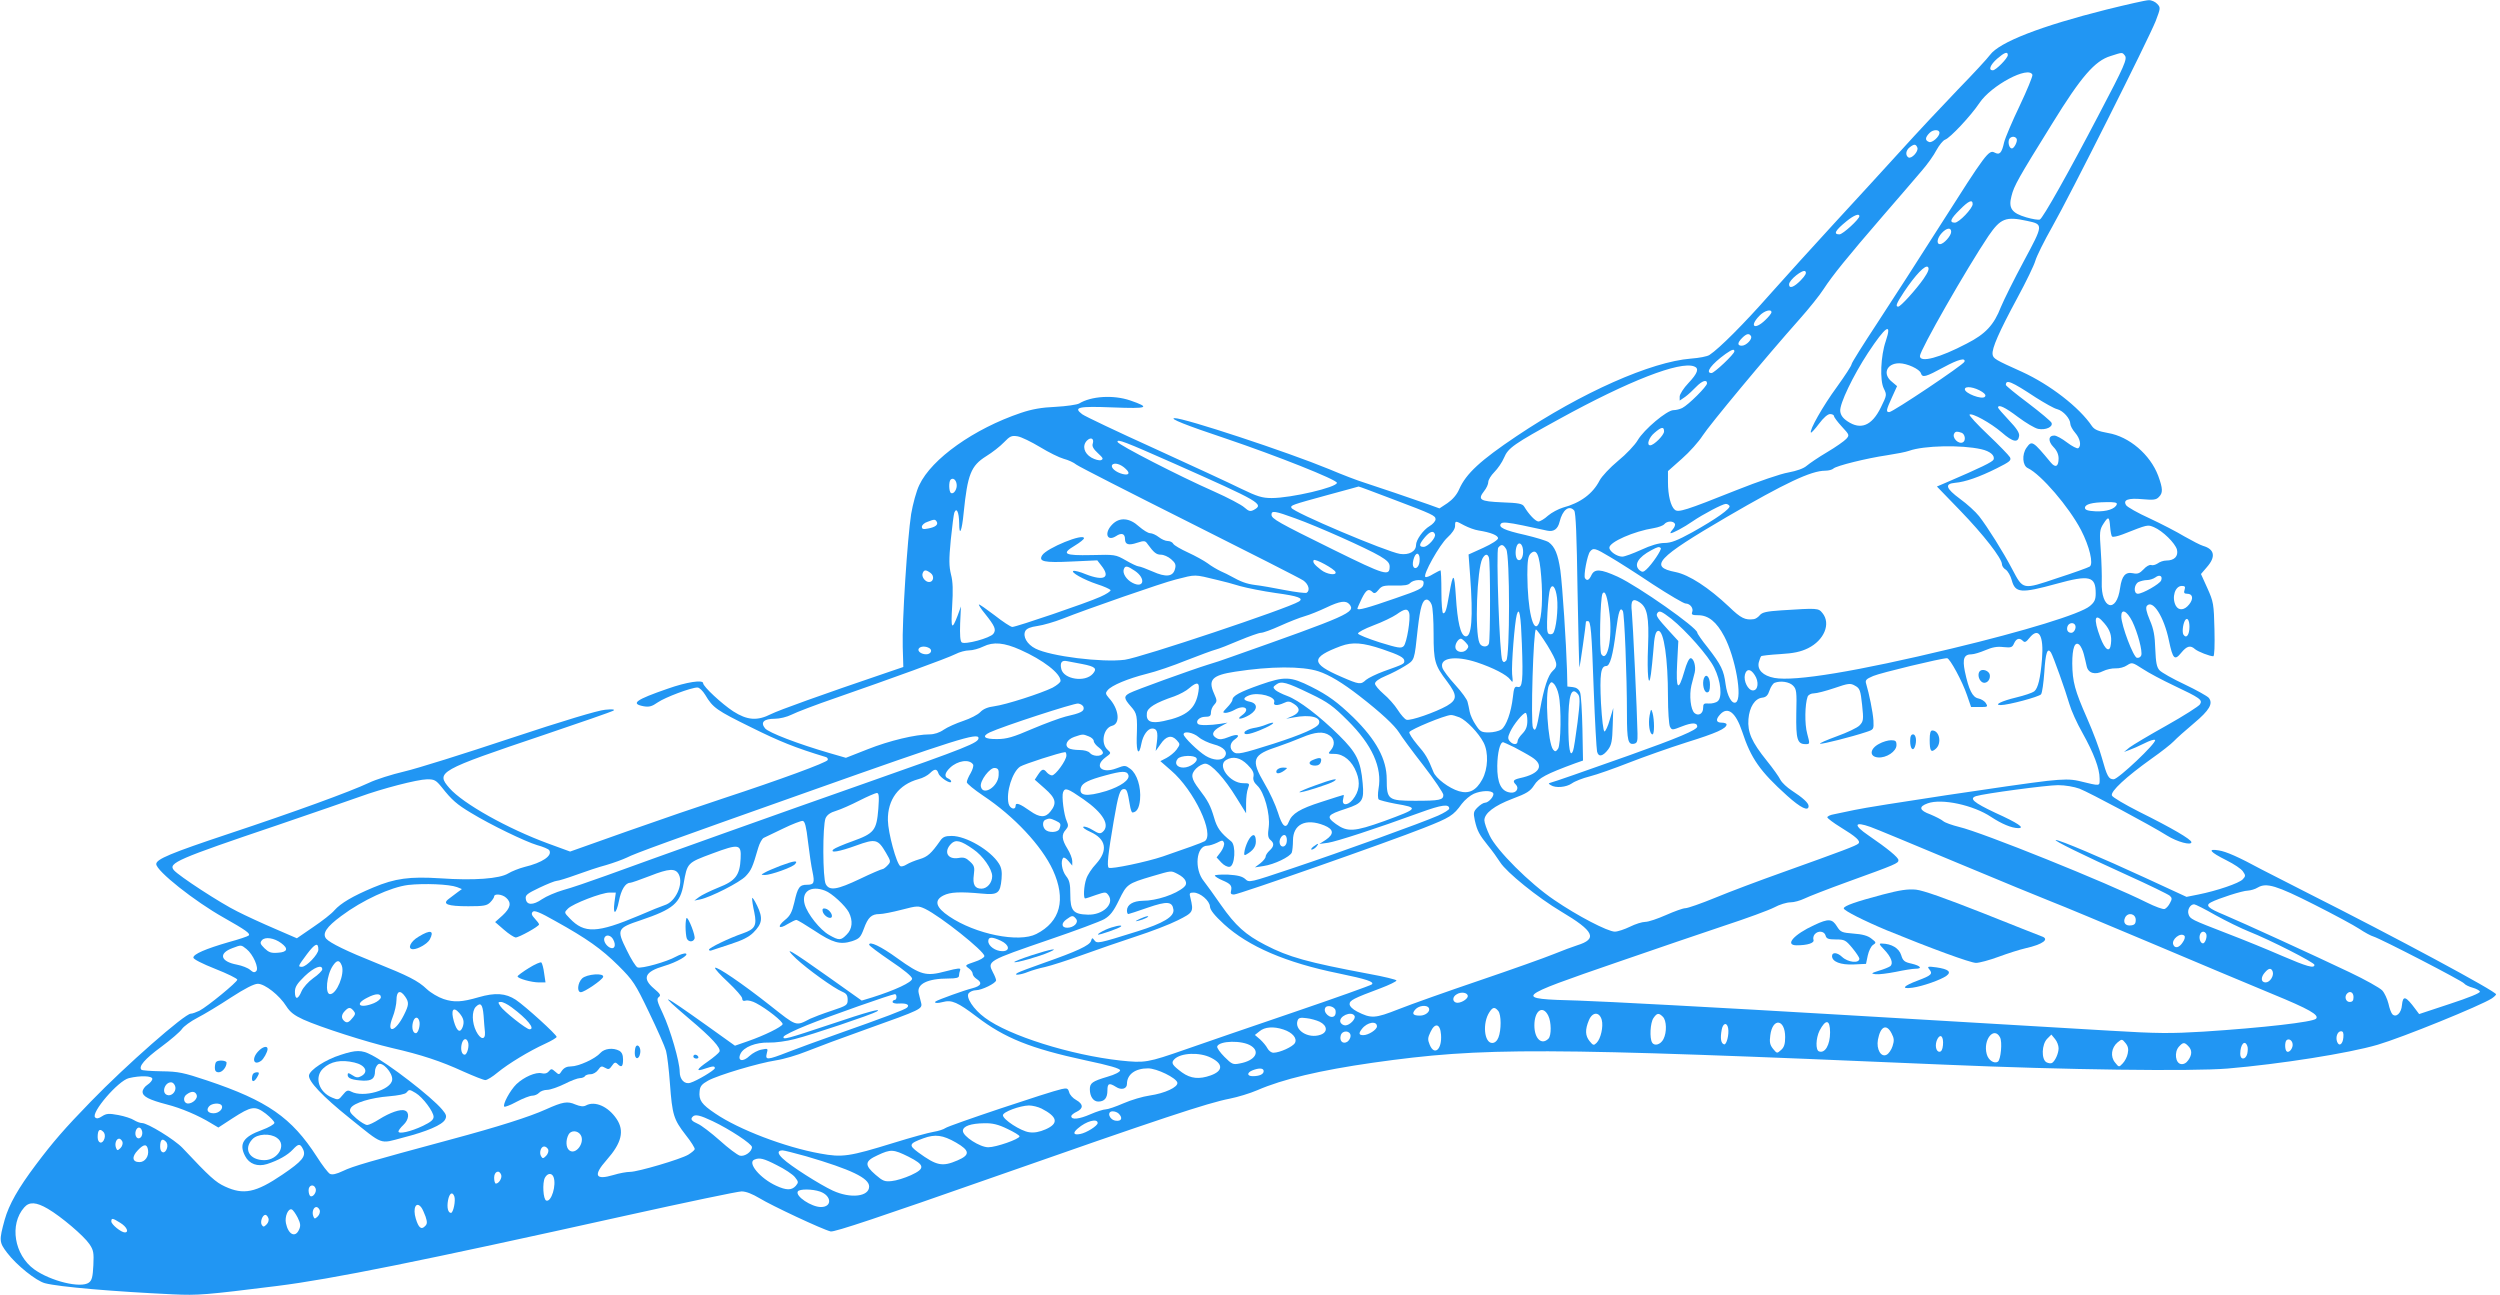 <?xml version="1.0" standalone="no"?>
<!DOCTYPE svg PUBLIC "-//W3C//DTD SVG 20010904//EN"
 "http://www.w3.org/TR/2001/REC-SVG-20010904/DTD/svg10.dtd">
<svg version="1.0" xmlns="http://www.w3.org/2000/svg"
 width="1280pt" height="663pt" viewBox="0 0 1280 663"
 preserveAspectRatio="xMidYMid meet">
<g transform="translate(0,663) scale(0.1,-0.1)"
fill="#2196f3" stroke="none">
<path d="M10785 6581 c-338 -85 -548 -167 -596 -232 -13 -18 -87 -98 -165
-178 -77 -80 -210 -222 -295 -316 -85 -93 -237 -260 -339 -370 -102 -111 -249
-273 -328 -362 -133 -151 -259 -277 -309 -310 -11 -8 -54 -16 -95 -19 -204
-16 -559 -173 -893 -397 -185 -124 -259 -192 -294 -272 -12 -28 -34 -53 -60
-71 l-41 -27 -58 21 c-85 30 -259 89 -327 111 -33 10 -114 41 -180 69 -213 88
-744 263 -791 261 -30 -1 57 -36 261 -104 263 -89 570 -211 570 -227 0 -23
-234 -78 -334 -78 -49 0 -74 8 -157 48 -54 27 -254 119 -444 206 -190 86 -356
165 -369 175 -48 36 -20 42 157 35 181 -7 195 -1 88 36 -86 29 -199 22 -261
-16 -11 -6 -65 -14 -120 -17 -72 -3 -122 -12 -178 -31 -240 -81 -457 -235
-520 -369 -15 -30 -33 -97 -42 -149 -19 -124 -47 -550 -43 -680 l3 -103 -85
-29 c-333 -113 -552 -192 -592 -212 -71 -36 -122 -32 -194 14 -58 38 -154 127
-154 144 0 19 -85 6 -181 -28 -165 -57 -192 -77 -124 -90 29 -5 43 -1 73 20
38 26 171 76 203 76 10 0 27 -17 40 -38 39 -66 58 -79 235 -166 145 -72 224
-104 382 -152 8 -2 12 -9 10 -15 -4 -13 -247 -102 -533 -196 -110 -36 -332
-112 -493 -169 l-293 -104 -112 41 c-207 76 -436 204 -506 284 -71 82 -57 90
483 272 187 63 347 119 356 124 10 7 -2 9 -42 5 -36 -3 -213 -56 -484 -146
-234 -78 -479 -155 -544 -170 -64 -15 -146 -41 -181 -58 -98 -46 -381 -149
-718 -261 -297 -99 -371 -130 -371 -155 0 -35 197 -191 345 -274 113 -64 139
-82 128 -92 -4 -4 -51 -20 -103 -34 -117 -34 -180 -61 -180 -79 0 -8 45 -31
113 -58 61 -24 112 -49 112 -55 0 -12 -152 -137 -194 -159 -17 -8 -36 -15 -44
-15 -31 0 -333 -265 -512 -450 -136 -140 -193 -206 -281 -323 -91 -121 -138
-204 -160 -282 -29 -106 -29 -115 13 -170 49 -64 148 -143 193 -155 71 -19
354 -43 655 -57 130 -6 166 -3 535 43 279 35 730 126 1784 360 307 68 574 124
593 124 23 0 55 -13 92 -35 60 -37 322 -160 364 -170 17 -5 264 78 828 276
861 302 1102 382 1216 404 40 8 103 27 140 43 131 57 321 102 593 141 567 80
849 79 2925 -10 626 -27 1265 -35 1450 -20 270 23 619 78 769 122 126 37 527
200 584 237 12 8 22 18 22 21 0 15 -507 288 -967 520 -109 56 -214 109 -233
119 -120 65 -182 92 -220 98 -60 10 -46 -8 40 -51 38 -19 76 -44 84 -57 14
-20 14 -24 -1 -40 -18 -20 -133 -59 -228 -78 l-60 -12 -210 97 c-223 103 -440
195 -459 194 -17 0 141 -78 364 -179 113 -51 211 -99 219 -106 12 -11 13 -17
1 -38 -7 -14 -19 -27 -27 -30 -8 -3 -49 12 -91 33 -202 101 -845 360 -961 387
-36 9 -73 22 -82 30 -9 8 -39 23 -65 34 -58 21 -62 40 -14 57 72 26 234 -9
325 -70 53 -35 105 -57 138 -57 37 0 1 25 -118 79 -110 52 -135 73 -97 85 41
13 362 56 419 56 37 0 82 -8 110 -18 51 -20 364 -187 448 -240 53 -33 125 -52
125 -34 0 14 -99 72 -268 156 -73 37 -136 74 -139 83 -8 21 72 95 202 188 50
35 102 76 115 90 14 15 60 56 103 92 80 67 99 101 76 130 -8 9 -63 40 -124 69
-60 28 -118 61 -128 72 -15 16 -19 40 -22 109 -2 67 -8 102 -28 148 -18 43
-22 64 -15 73 30 35 88 -56 113 -178 20 -95 29 -104 63 -62 29 35 47 40 71 18
16 -13 75 -36 93 -36 6 0 8 55 6 138 -3 129 -5 141 -36 210 l-33 73 30 35 c47
53 40 92 -19 109 -14 4 -56 26 -95 48 -38 23 -119 65 -179 93 -60 27 -114 58
-120 67 -18 28 10 38 85 31 54 -5 69 -3 82 11 22 21 21 43 -3 109 -41 109
-149 201 -257 219 -50 9 -69 17 -82 35 -65 97 -216 213 -358 278 -138 62 -148
68 -151 90 -4 30 32 113 127 289 45 83 86 168 92 190 6 22 45 101 87 175 92
162 491 957 529 1052 25 66 26 69 8 88 -10 11 -30 20 -44 19 -14 0 -111 -22
-216 -48z m-505 -233 c0 -16 -61 -78 -77 -78 -24 0 -13 28 22 59 38 33 55 39
55 19z m599 -2 c14 -17 -1 -52 -132 -301 -155 -297 -288 -533 -303 -539 -7 -3
-38 2 -69 11 -75 22 -93 47 -76 110 13 52 33 88 210 373 146 237 217 319 297
343 62 20 59 20 73 3z m-473 -99 c2 -7 -27 -78 -65 -158 -38 -79 -74 -164 -80
-188 -12 -55 -23 -66 -49 -52 -29 16 -47 -9 -272 -363 -107 -169 -255 -398
-327 -508 -73 -111 -133 -206 -133 -213 0 -7 -34 -59 -75 -116 -72 -98 -143
-224 -133 -234 2 -2 21 18 41 45 23 31 45 50 57 50 11 0 20 -5 20 -10 0 -6 18
-30 40 -54 39 -42 40 -44 23 -63 -10 -11 -54 -42 -98 -68 -44 -26 -91 -58
-105 -70 -16 -14 -51 -26 -93 -34 -38 -6 -157 -47 -265 -90 -263 -105 -299
-116 -317 -101 -21 17 -35 75 -35 141 l0 57 71 63 c39 34 87 88 106 118 36 56
326 405 496 596 49 55 105 125 124 155 45 69 119 161 303 374 80 92 169 196
198 230 29 33 64 82 77 108 14 25 33 49 44 53 25 8 132 122 176 188 60 90 252
192 271 144z m-476 -297 c0 -20 -38 -53 -53 -47 -22 8 -21 23 3 47 18 18 50
18 50 0z m395 -30 c7 -11 -12 -50 -24 -50 -13 0 -21 27 -15 45 7 17 30 20 39
5z m-508 -46 c7 -19 -30 -59 -46 -50 -17 11 -13 37 7 52 23 18 31 17 39 -2z
m283 -289 c0 -22 -70 -95 -91 -95 -30 0 -23 19 25 66 45 46 66 55 66 29z
m-580 -62 c0 -15 -85 -93 -102 -93 -33 0 -22 20 37 68 37 30 65 41 65 25z
m859 -24 c84 -18 84 -18 -17 -206 -50 -93 -102 -198 -117 -234 -36 -93 -79
-139 -175 -188 -139 -73 -240 -100 -240 -64 0 30 239 448 351 615 62 90 88
101 198 77z m-389 -56 c0 -20 -38 -63 -57 -63 -20 0 -15 31 9 57 25 27 48 30
48 6z m-141 -240 c-39 -56 -118 -143 -130 -143 -16 0 -9 17 30 76 58 87 109
140 122 127 8 -8 2 -25 -22 -60z m-629 -8 c-35 -36 -60 -45 -60 -21 0 23 71
79 83 67 8 -8 1 -21 -23 -46z m-150 -164 c0 -5 -14 -23 -32 -40 -54 -52 -83
-33 -31 21 25 27 63 38 63 19z m585 -148 c-26 -75 -31 -201 -10 -242 16 -33
16 -34 -15 -97 -46 -94 -103 -117 -171 -71 -24 16 -35 32 -37 52 -4 37 66 182
142 298 91 138 125 161 91 60z m-690 26 c9 -14 -24 -49 -47 -49 -24 0 -23 15
2 40 22 22 36 25 45 9z m-85 -78 c0 -14 -103 -111 -117 -111 -35 0 0 46 72 98
33 23 45 27 45 13z m1178 -53 c-4 -15 -367 -258 -385 -258 -18 0 -16 10 14 76
l26 57 -26 22 c-50 39 -28 95 37 95 40 0 105 -30 111 -51 8 -24 23 -20 119 32
72 39 111 49 104 27z m-1384 -24 c27 -10 18 -35 -29 -85 -25 -26 -45 -58 -45
-69 l0 -21 28 19 c15 11 40 34 56 51 31 32 56 40 56 18 0 -15 -95 -110 -127
-126 -12 -6 -32 -11 -45 -11 -33 0 -151 -99 -183 -154 -14 -24 -59 -72 -101
-106 -41 -34 -83 -79 -94 -100 -35 -68 -98 -115 -188 -139 -23 -7 -57 -25 -76
-41 -18 -17 -41 -30 -49 -30 -15 0 -50 37 -73 76 -9 15 -27 19 -113 22 -114 5
-127 13 -92 58 12 15 21 35 21 46 0 11 14 34 31 51 17 17 40 50 50 74 21 50
50 70 285 199 353 194 615 296 688 268z m1749 -159 c46 -29 95 -57 110 -60 31
-8 67 -49 67 -75 0 -9 11 -30 25 -46 26 -30 33 -68 15 -79 -5 -3 -31 10 -56
29 -26 20 -55 36 -66 36 -31 0 -33 -29 -4 -59 17 -17 26 -38 26 -58 0 -42 -16
-50 -40 -21 -92 111 -97 114 -124 76 -25 -35 -21 -93 7 -105 67 -32 210 -198
272 -317 43 -83 65 -174 44 -187 -8 -5 -82 -32 -166 -59 -178 -60 -174 -61
-230 45 -46 88 -127 217 -170 272 -18 23 -62 63 -98 89 -73 54 -80 77 -25 82
51 4 125 30 213 74 68 34 76 41 68 57 -6 10 -56 62 -112 115 -56 53 -99 100
-95 103 11 11 108 -42 165 -91 57 -50 84 -55 89 -18 2 16 -13 39 -52 80 -31
33 -56 62 -56 65 0 19 36 2 102 -48 40 -30 87 -58 104 -61 38 -7 76 10 68 31
-3 8 -57 53 -120 101 -63 47 -114 89 -114 93 0 30 27 19 153 -64z m-275 29
c17 -11 21 -19 14 -26 -15 -15 -102 18 -102 39 0 19 51 11 88 -13z m-1628
-203 c0 -19 -52 -71 -71 -71 -20 0 -7 40 22 64 36 31 49 33 49 7z m1524 -7
c17 -7 22 -39 7 -48 -22 -14 -59 23 -45 45 6 11 16 11 38 3z m-4719 -73 c44
-27 99 -54 121 -60 23 -6 52 -19 65 -30 13 -10 274 -143 579 -296 305 -153
567 -286 583 -297 27 -19 36 -51 17 -63 -6 -3 -56 3 -113 14 -56 11 -124 23
-152 26 -44 6 -71 16 -125 46 -8 5 -31 16 -49 24 -19 9 -50 27 -68 41 -18 13
-63 38 -100 55 -37 17 -72 37 -76 45 -4 8 -17 14 -28 14 -12 0 -32 9 -46 20
-14 11 -34 20 -44 20 -11 0 -36 16 -58 35 -48 44 -99 48 -136 10 -43 -43 -28
-90 19 -60 28 19 46 13 46 -15 0 -28 18 -34 62 -19 37 12 42 11 54 -7 32 -44
45 -54 68 -54 14 0 37 -10 52 -23 22 -19 26 -29 20 -50 -10 -40 -46 -44 -115
-13 -32 14 -64 26 -71 26 -7 0 -37 14 -66 31 -53 30 -55 30 -175 27 -141 -3
-157 6 -85 49 25 15 46 32 46 37 0 28 -191 -50 -214 -87 -20 -32 9 -39 150
-32 l132 6 21 -27 c49 -62 14 -81 -80 -44 -28 12 -57 19 -63 17 -17 -6 52 -45
121 -68 35 -11 65 -25 69 -30 3 -5 -21 -21 -53 -35 -68 -31 -430 -154 -450
-154 -8 0 -49 27 -91 60 -42 32 -78 57 -80 55 -2 -2 11 -23 31 -47 51 -64 59
-82 43 -103 -16 -22 -146 -57 -162 -44 -8 6 -10 39 -8 97 l4 87 -17 -47 c-30
-78 -35 -68 -28 48 5 81 4 126 -6 163 -10 42 -11 75 -1 177 7 68 15 131 18
139 12 30 24 2 25 -53 0 -73 14 -43 23 53 20 196 37 240 115 289 31 19 72 51
91 71 31 32 39 36 70 31 19 -3 70 -28 115 -55z m270 18 c-5 -13 3 -28 26 -49
27 -25 30 -30 16 -36 -9 -3 -31 3 -49 13 -38 22 -48 61 -23 87 20 20 38 11 30
-15z m416 -102 c443 -197 463 -208 408 -238 -18 -9 -25 -7 -48 13 -14 13 -84
50 -156 82 -177 78 -488 238 -493 253 -5 18 36 2 289 -110z m4133 73 c45 -10
71 -32 63 -53 -5 -12 -64 -41 -241 -117 l-49 -21 119 -123 c119 -123 214 -245
214 -275 0 -9 9 -22 20 -28 10 -7 24 -31 30 -53 18 -67 47 -69 229 -19 170 47
201 39 201 -49 0 -32 -6 -45 -30 -65 -47 -40 -334 -128 -705 -217 -489 -118
-806 -170 -910 -151 -59 11 -89 42 -80 80 4 14 9 28 12 31 2 3 47 8 98 11 69
4 105 12 142 30 83 41 118 126 74 180 -21 26 -24 26 -211 14 -75 -5 -98 -10
-110 -25 -8 -10 -22 -19 -30 -20 -45 -6 -66 4 -128 64 -104 98 -204 163 -273
177 -139 27 -97 72 262 282 299 174 432 237 504 237 17 0 36 5 42 11 14 14
171 53 274 68 46 7 98 17 114 23 75 27 268 31 369 8z m-4380 -101 c24 -22 16
-34 -16 -26 -35 9 -62 32 -54 46 10 15 45 5 70 -20z m-866 -78 c4 -24 -15 -54
-29 -45 -11 6 -12 58 -2 68 12 12 28 0 31 -23z m2228 -75 c212 -80 224 -86
224 -105 0 -9 -14 -25 -31 -35 -32 -19 -69 -70 -69 -97 0 -32 -36 -52 -82 -45
-69 11 -549 214 -556 236 -5 13 1 15 187 66 86 23 157 43 157 43 1 1 78 -28
170 -63z m3712 -28 c-8 -24 -53 -38 -108 -36 -40 2 -55 7 -55 18 0 18 35 28
108 29 43 1 58 -2 55 -11z m-1983 -8 c8 -13 -70 -68 -190 -135 -78 -43 -110
-55 -143 -55 -28 0 -70 -12 -119 -35 -42 -19 -85 -35 -97 -35 -27 0 -66 27
-66 46 0 29 126 84 227 100 24 4 48 13 54 20 14 17 45 18 54 3 4 -5 -1 -19
-11 -30 -9 -10 -14 -19 -10 -19 11 0 68 30 111 60 54 37 155 90 171 90 7 0 15
-4 19 -10z m-795 -24 c8 -11 13 -126 17 -411 4 -217 8 -394 10 -392 2 3 33
218 33 234 0 2 4 3 10 3 15 0 19 -46 30 -355 6 -159 14 -300 17 -313 7 -30 30
-25 57 11 17 23 21 45 23 120 l3 92 -18 -60 c-9 -33 -22 -60 -27 -60 -6 0 -13
61 -18 145 -7 148 -1 190 27 190 19 0 34 53 50 181 13 101 21 123 35 101 8
-14 21 -326 21 -531 0 -133 6 -155 36 -149 16 3 19 12 18 53 -2 111 -24 573
-29 622 -7 59 4 73 40 49 39 -26 49 -75 43 -226 -6 -142 3 -227 15 -140 3 25
9 77 12 117 5 77 12 103 26 103 28 0 49 -142 49 -338 0 -73 5 -142 10 -152 10
-19 11 -19 62 1 51 20 78 20 78 -1 0 -17 -100 -59 -350 -148 -248 -88 -377
-133 -400 -139 -13 -4 -13 -5 0 -13 25 -16 79 -11 108 9 15 11 56 27 92 36 36
9 126 41 200 70 74 29 207 76 295 104 154 48 205 71 205 92 0 5 -11 9 -25 9
-29 0 -32 16 -8 42 39 43 80 11 113 -88 45 -137 91 -203 230 -328 70 -63 110
-82 110 -53 0 16 -30 43 -87 80 -23 15 -49 39 -57 54 -8 16 -39 60 -70 98 -78
97 -99 146 -94 213 5 62 33 106 71 110 19 2 29 12 37 37 6 18 18 36 26 39 31
12 75 5 94 -14 18 -18 20 -31 17 -143 -2 -133 5 -157 48 -157 22 0 22 1 8 53
-14 50 -12 151 2 190 4 10 18 17 32 17 14 0 61 12 105 27 73 25 82 26 106 12
24 -13 28 -23 36 -98 8 -76 7 -84 -13 -105 -11 -12 -64 -37 -117 -56 -52 -19
-91 -36 -85 -38 10 -3 161 35 236 60 39 13 39 13 37 59 -3 44 -22 137 -37 187
-6 19 -2 25 36 41 37 16 348 91 378 91 14 0 78 -118 102 -189 l21 -61 44 0
c41 0 43 1 32 19 -6 11 -24 22 -39 25 -30 6 -49 44 -69 139 -13 65 -4 87 35
87 12 0 44 10 70 21 35 15 60 20 92 16 40 -4 46 -2 55 19 12 26 28 30 46 12 9
-9 16 -5 32 15 48 60 75 14 65 -108 -8 -97 -20 -149 -40 -165 -9 -7 -50 -21
-92 -31 -75 -18 -117 -39 -79 -39 38 0 195 42 206 55 6 7 13 59 17 114 6 99
16 128 34 100 12 -20 74 -194 94 -263 9 -32 39 -99 67 -148 58 -104 88 -183
88 -234 0 -41 8 -40 -108 -12 -41 9 -75 9 -160 0 -151 -17 -903 -130 -987
-149 -38 -8 -86 -18 -105 -22 -19 -3 -35 -11 -34 -16 1 -5 31 -28 67 -50 80
-49 105 -71 92 -84 -11 -11 -77 -36 -390 -148 -115 -41 -270 -99 -342 -129
-73 -30 -142 -54 -154 -54 -12 0 -56 -16 -99 -35 -43 -19 -90 -35 -106 -35
-16 0 -51 -11 -79 -25 -27 -13 -62 -25 -77 -25 -36 0 -192 81 -310 162 -125
84 -296 255 -331 330 -15 31 -27 66 -27 78 0 36 51 75 143 110 75 28 92 39
112 70 23 37 61 57 210 112 l40 14 -3 163 c-2 90 -7 174 -12 186 -6 16 -19 25
-37 27 l-28 3 -2 85 c-4 134 -23 428 -34 510 -12 82 -28 121 -60 144 -12 8
-66 24 -120 37 -108 24 -141 40 -123 59 8 8 37 5 110 -10 54 -12 111 -24 126
-27 33 -7 54 8 63 45 15 62 49 88 75 58z m-1428 -40 c117 -42 367 -154 433
-193 37 -22 50 -35 50 -53 0 -52 -21 -46 -285 84 -288 142 -320 160 -320 181
0 22 18 19 122 -19z m4172 -45 c2 -23 6 -45 10 -48 4 -4 28 1 54 11 132 52
127 50 160 37 45 -19 109 -82 118 -115 8 -34 -13 -56 -55 -56 -14 0 -34 -7
-44 -15 -11 -7 -25 -11 -33 -8 -8 3 -26 -7 -39 -22 -20 -21 -31 -25 -54 -20
-39 8 -57 -13 -66 -75 -18 -134 -99 -109 -94 30 1 30 -1 102 -5 160 -7 97 -6
108 14 139 25 39 30 37 34 -18z m-6008 28 c9 -15 -6 -28 -44 -35 -25 -5 -32
-3 -32 9 0 8 12 20 28 25 36 14 40 14 48 1z m2701 -19 c21 -11 53 -23 73 -26
63 -10 100 -25 100 -40 0 -8 -32 -29 -76 -49 l-75 -34 8 -108 c16 -216 8 -317
-24 -311 -25 5 -41 73 -49 206 -8 122 -14 124 -34 10 -14 -82 -19 -98 -31 -98
-5 0 -9 49 -9 110 0 61 -2 110 -5 110 -2 0 -19 -9 -37 -19 -17 -11 -35 -18
-40 -15 -15 9 73 166 113 202 24 22 39 44 39 59 0 28 1 28 47 3z m-150 -46 c6
-17 -37 -64 -58 -64 -26 0 -24 13 7 50 26 30 44 35 51 14z m451 -80 c3 -34
-11 -60 -27 -50 -12 8 -15 45 -5 71 10 24 29 12 32 -21z m-86 4 c19 -33 19
-551 0 -570 -10 -10 -14 -10 -20 0 -14 22 -33 563 -21 578 16 20 26 17 41 -8z
m791 6 c7 -7 -45 -84 -74 -110 -15 -14 -21 -14 -34 -4 -32 27 -8 67 60 103 34
18 39 19 48 11z m-259 -46 c38 -22 137 -85 219 -140 83 -54 158 -98 167 -98
23 0 42 -24 34 -44 -5 -13 1 -16 31 -16 52 0 94 -34 133 -108 57 -107 95 -317
60 -338 -20 -12 -45 33 -53 93 -9 70 -22 98 -91 187 -30 37 -54 72 -54 77 0
25 -300 236 -407 286 -88 40 -119 42 -135 8 -12 -26 -23 -31 -33 -15 -8 13 12
119 26 136 17 21 26 18 103 -28z m-353 -100 c9 -107 3 -210 -13 -242 -28 -54
-57 73 -58 251 0 72 4 95 16 108 31 30 46 -2 55 -117z m-623 76 c-3 -30 -25
-44 -33 -22 -3 8 -1 27 5 43 13 35 33 21 28 -21z m355 22 c8 -19 8 -423 0
-442 -7 -20 -39 -18 -48 4 -25 56 -13 380 15 432 13 24 26 26 33 6z m-785 -75
c6 -19 -45 -12 -74 11 -35 27 -44 39 -38 50 6 10 107 -45 112 -61z m-1027 6
c57 -39 46 -92 -13 -61 -31 16 -52 49 -44 70 7 19 17 18 57 -9z m-1046 -11
c20 -15 15 -46 -8 -46 -20 0 -40 27 -33 45 7 19 17 19 41 1z m1470 -36 c28 -6
79 -20 115 -31 36 -10 117 -26 180 -35 118 -16 147 -27 120 -44 -58 -36 -809
-287 -891 -298 -117 -15 -380 18 -457 57 -44 22 -67 63 -52 91 7 12 26 20 62
25 29 4 87 21 128 37 126 50 511 184 580 201 106 27 91 27 215 -3z m4830 -2
c-7 -18 -95 -68 -119 -68 -23 0 -21 47 3 60 11 5 30 10 43 10 13 0 33 6 44 14
21 16 38 7 29 -16z m-3777 -20 c-3 -20 -23 -30 -143 -71 -143 -50 -195 -64
-195 -53 0 3 10 26 22 51 23 46 35 54 56 33 8 -8 16 -6 30 12 17 21 27 23 84
22 48 -1 69 2 78 13 7 8 26 15 42 15 25 0 29 -4 26 -22z m684 -69 c7 -57 -5
-166 -21 -182 -5 -5 -15 -6 -22 -2 -9 6 -10 35 -6 109 3 56 9 109 13 119 12
32 29 12 36 -44z m3213 41 c-5 -15 -2 -20 13 -20 29 0 34 -25 11 -54 -24 -31
-54 -34 -69 -7 -22 42 -4 101 31 101 16 0 19 -4 14 -20z m-2944 -124 c15 -122
-11 -251 -42 -206 -12 17 -6 291 6 311 13 20 25 -14 36 -105z m-911 48 c6 -14
10 -81 10 -150 0 -140 6 -160 69 -243 53 -71 53 -93 -1 -125 -59 -33 -187 -78
-207 -71 -9 3 -29 26 -45 51 -15 24 -48 61 -72 81 -24 21 -44 44 -44 53 0 10
20 25 54 39 29 12 74 35 99 51 51 32 48 24 66 192 13 111 24 148 46 148 9 0
20 -12 25 -26z m-421 2 c34 -41 -4 -57 -604 -269 -38 -14 -92 -32 -120 -40
-81 -25 -378 -132 -402 -146 -30 -16 -29 -27 7 -68 32 -36 34 -47 30 -162 -2
-76 12 -93 24 -28 8 43 33 77 55 77 25 0 31 -18 24 -71 l-6 -44 25 35 c28 42
57 49 83 20 18 -20 18 -21 -1 -48 -11 -15 -35 -34 -52 -43 l-31 -16 55 -48
c118 -101 225 -328 172 -362 -14 -8 -100 -39 -214 -78 -83 -28 -264 -66 -277
-58 -11 6 -3 74 25 238 24 140 32 165 53 165 14 0 18 -10 30 -82 3 -21 9 -38
13 -38 22 1 35 23 39 66 6 65 -16 132 -49 157 -26 19 -28 20 -72 3 -76 -29
-116 11 -56 56 30 22 30 22 10 40 -36 33 -20 111 24 122 44 11 35 87 -17 143
-17 20 -18 25 -6 39 20 25 105 60 200 84 46 11 137 42 203 69 67 26 134 51
150 55 16 4 70 25 121 47 51 21 101 39 111 39 11 0 55 16 99 36 44 20 100 42
125 49 25 7 74 27 110 44 71 34 101 38 119 17z m306 -44 c8 -29 -12 -153 -28
-170 -13 -13 -28 -10 -123 19 -59 19 -109 39 -111 45 -2 6 34 25 79 42 46 17
99 43 118 56 42 30 57 32 65 8z m577 -159 c7 -189 3 -227 -22 -220 -15 4 -19
-5 -24 -52 -9 -79 -34 -148 -59 -166 -12 -8 -41 -15 -64 -15 -38 0 -45 4 -67
38 -14 20 -28 51 -31 67 -3 17 -8 40 -11 51 -2 12 -30 51 -63 87 -33 36 -62
75 -66 88 -16 51 66 64 176 28 84 -28 154 -64 172 -89 13 -18 14 -16 9 29 -4
47 13 265 24 304 13 44 21 -4 26 -150z m765 129 c76 -61 191 -191 220 -251 34
-68 42 -151 18 -171 -9 -8 -30 -13 -46 -12 -25 2 -29 -1 -29 -23 0 -29 -24
-43 -44 -26 -20 17 -28 91 -16 142 6 24 14 54 17 66 7 31 -5 73 -21 73 -8 0
-21 -27 -32 -67 -31 -108 -44 -94 -37 40 l6 115 -44 48 c-63 69 -72 82 -64 94
10 16 20 12 72 -28z m2360 -13 c28 -57 54 -155 46 -175 -3 -8 -13 -14 -22 -12
-18 3 -79 164 -80 211 -1 43 28 31 56 -24z m-143 -10 c30 -35 39 -64 34 -105
-5 -48 -29 -34 -54 31 -38 100 -29 133 20 74z m436 -18 c0 -42 -16 -63 -31
-40 -7 12 -3 52 8 72 11 19 23 3 23 -32z m-586 10 c9 -14 -4 -41 -19 -41 -18
0 -26 15 -19 34 7 17 29 21 38 7z m-2701 -106 c52 -87 56 -104 27 -130 -24
-22 -45 -86 -65 -198 -17 -99 -24 -117 -36 -94 -13 23 2 508 15 504 6 -2 32
-39 59 -82z m-418 15 c15 -16 16 -22 5 -35 -17 -21 -54 -15 -58 8 -4 18 14 47
28 47 4 0 15 -9 25 -20z m-2281 -37 c117 -52 206 -121 206 -159 0 -8 -19 -23
-41 -35 -59 -29 -238 -87 -298 -95 -33 -4 -57 -14 -72 -30 -12 -13 -51 -33
-87 -45 -36 -12 -81 -32 -100 -45 -21 -15 -49 -24 -72 -24 -72 0 -206 -32
-317 -76 l-112 -44 -83 24 c-162 47 -313 105 -331 127 -25 31 -6 49 50 49 25
0 62 9 86 21 23 12 125 51 227 86 282 98 571 203 612 224 21 11 52 19 70 19
18 0 51 9 73 20 51 25 106 20 189 -17z m1854 3 c88 -30 112 -43 112 -60 0 -15
-1 -16 -105 -53 -38 -14 -79 -34 -91 -44 -27 -25 -33 -25 -127 16 -157 68
-157 99 -2 157 60 22 112 18 213 -16z m3591 -25 c5 -20 12 -48 15 -63 8 -35
43 -45 84 -24 16 8 45 15 64 14 19 -1 45 6 59 16 25 16 27 15 80 -19 30 -20
100 -57 157 -84 137 -65 150 -74 136 -97 -6 -10 -83 -59 -172 -109 -88 -49
-173 -100 -189 -112 l-28 -23 27 10 c15 5 49 20 77 34 27 14 52 22 55 17 9
-14 -189 -201 -212 -201 -26 0 -34 15 -61 112 -11 42 -45 132 -75 200 -63 143
-75 187 -76 281 0 79 13 115 36 96 7 -6 18 -28 23 -48z m-5910 30 c17 -11 6
-31 -17 -31 -25 0 -46 16 -38 29 8 13 36 14 55 2z m783 -81 c66 -13 77 -23 53
-50 -40 -45 -148 -28 -161 24 -8 33 2 47 29 41 12 -2 48 -9 79 -15z m1208 -37
c56 -18 125 -60 210 -126 111 -86 180 -151 203 -187 11 -19 67 -95 124 -168
57 -74 103 -142 103 -152 0 -26 -19 -30 -145 -30 -138 0 -145 6 -145 110 0
103 -54 202 -171 317 -79 76 -128 113 -216 157 -106 53 -135 54 -261 10 -105
-37 -142 -57 -142 -78 0 -5 -12 -23 -27 -38 -24 -25 -25 -28 -7 -28 10 1 30 7
44 15 52 30 85 5 38 -28 -34 -24 0 -21 40 3 42 26 43 58 2 67 -37 7 -38 20 -4
33 47 18 138 -7 128 -35 -7 -18 15 -20 50 -4 20 10 30 9 51 -5 34 -22 32 -44
-7 -62 l-33 -14 40 7 c83 16 141 1 128 -32 -7 -21 -90 -57 -233 -103 -161 -51
-187 -57 -205 -42 -22 18 -18 47 7 64 33 23 14 31 -32 12 -30 -12 -46 -14 -60
-6 -30 16 -24 37 18 60 l37 20 -37 -6 c-51 -8 -106 -9 -114 -1 -15 14 7 37 36
37 24 0 30 4 30 22 0 12 7 30 17 40 15 17 15 21 -1 57 -32 71 -10 94 108 112
181 28 342 29 426 2z m2234 -19 c23 -34 18 -79 -9 -79 -25 0 -49 48 -41 81 8
31 29 31 50 -2z m-2275 -96 c90 -43 117 -63 191 -137 125 -124 178 -241 158
-350 -4 -25 -4 -49 1 -54 4 -4 43 -14 85 -22 122 -21 120 -24 -57 -89 -154
-55 -188 -57 -247 -15 -52 38 -46 47 53 79 82 27 92 41 84 129 -10 115 -31
157 -121 246 -100 99 -206 180 -266 202 -25 9 -52 23 -60 30 -13 13 -13 16 4
28 26 20 53 12 175 -47z m1271 -4 c15 -62 12 -257 -3 -278 -11 -15 -15 -16
-25 -4 -27 33 -43 288 -21 330 10 18 13 19 26 6 8 -9 19 -33 23 -54z m-1844
15 c-14 -88 -59 -126 -179 -151 -65 -14 -90 -2 -85 41 3 28 44 53 141 86 27
10 61 28 75 41 42 36 56 32 48 -17z m1944 -14 c10 -13 10 -40 -3 -144 -9 -70
-19 -136 -23 -145 -15 -39 -24 13 -24 137 0 150 15 195 50 152z m-2532 -67 c4
-20 -14 -29 -93 -47 -27 -7 -104 -35 -170 -63 -97 -42 -131 -52 -179 -52 -66
-1 -82 13 -39 34 69 32 431 150 453 148 14 -2 26 -10 28 -20z m2272 -68 c0
-30 -7 -47 -25 -66 -14 -14 -25 -31 -25 -39 0 -20 -24 -19 -40 0 -11 13 -10
22 2 48 18 39 66 97 79 97 5 0 9 -18 9 -40z m-347 17 c36 -16 97 -79 123 -129
26 -50 23 -135 -7 -189 -31 -57 -68 -75 -119 -60 -51 15 -119 66 -131 99 -28
70 -40 91 -83 140 -25 30 -43 58 -40 64 10 15 179 85 212 87 7 1 27 -5 45 -12z
m-1336 -101 c16 -14 51 -30 77 -37 52 -13 76 -40 55 -65 -16 -20 -58 -17 -96
6 -38 23 -113 96 -113 110 0 19 49 10 77 -14z m671 8 c26 -18 28 -50 5 -76
-15 -17 -14 -18 20 -18 46 0 90 -37 112 -95 21 -53 14 -98 -19 -139 -27 -33
-58 -31 -49 3 3 12 4 21 2 21 -2 0 -53 -16 -114 -36 -110 -35 -150 -60 -166
-101 -15 -40 -34 -25 -56 47 -12 38 -42 104 -68 147 -73 125 -64 148 72 192
32 11 85 31 118 45 69 29 111 33 143 10z m-1234 -4 c14 -5 26 -16 26 -24 0 -8
12 -23 27 -34 15 -11 23 -24 19 -30 -10 -17 -51 -15 -66 3 -7 9 -29 15 -54 15
-22 0 -47 4 -54 9 -24 15 -9 45 28 58 44 15 44 15 74 3z m-564 -9 c0 -24 -56
-47 -580 -231 -408 -143 -1096 -389 -1326 -473 -83 -30 -182 -64 -220 -74 -38
-11 -87 -32 -109 -47 -46 -32 -79 -31 -83 2 -3 19 7 27 70 57 40 19 80 35 88
35 9 0 54 14 101 31 46 17 115 40 153 50 37 11 84 28 105 38 40 21 211 83 931
338 755 268 870 304 870 274z m2743 -47 c28 -15 69 -37 89 -50 67 -42 43 -86
-60 -108 -34 -8 -39 -15 -21 -33 19 -19 2 -45 -27 -41 -48 5 -69 49 -68 137 1
67 14 121 30 121 2 0 28 -12 57 -26z m-2293 -42 c0 -25 -56 -102 -74 -102 -7
0 -19 7 -26 15 -17 21 -25 19 -45 -11 l-17 -26 51 -45 c57 -50 63 -75 30 -117
-26 -34 -56 -33 -105 2 -52 37 -74 45 -74 27 0 -25 -29 -16 -36 10 -14 58 19
163 59 190 21 13 203 72 230 74 4 1 7 -7 7 -17z m666 -14 c10 -17 -33 -48 -67
-48 -33 0 -48 22 -29 45 15 18 86 20 96 3z m261 -33 c26 -26 34 -41 31 -60 -4
-17 2 -31 19 -47 36 -33 67 -146 59 -212 -6 -41 -4 -55 8 -66 21 -17 20 -33
-4 -55 -11 -10 -20 -24 -20 -31 0 -7 -12 -22 -27 -34 l-28 -21 45 7 c54 8 135
47 144 69 3 9 6 37 6 61 0 84 65 116 160 78 49 -20 52 -44 8 -74 l-33 -21 45
6 c44 7 242 71 472 155 110 40 148 45 148 20 0 -6 -26 -22 -57 -36 -82 -36
-490 -184 -747 -270 -218 -73 -220 -74 -240 -55 -15 14 -39 20 -89 23 -37 1
-67 -1 -67 -5 0 -4 17 -15 38 -24 43 -18 51 -28 45 -54 -4 -14 0 -19 15 -19
23 0 788 268 972 341 134 53 151 63 194 123 16 21 44 44 62 52 40 17 90 18 99
3 8 -13 -23 -49 -42 -49 -8 0 -25 -11 -38 -24 -21 -21 -22 -28 -14 -66 12 -54
23 -74 68 -130 20 -24 48 -63 62 -85 33 -52 193 -181 312 -252 170 -101 188
-140 82 -173 -22 -7 -76 -27 -120 -45 -44 -18 -215 -79 -380 -135 -165 -56
-351 -122 -414 -147 -122 -48 -140 -49 -213 -12 -23 12 -38 27 -38 38 0 19 19
29 158 81 45 17 82 35 82 40 0 4 -64 20 -142 34 -313 59 -409 85 -530 148
-101 52 -152 98 -227 205 -33 48 -73 103 -87 121 -51 62 -40 182 17 182 11 0
33 7 50 15 27 14 30 14 36 0 3 -9 -4 -29 -16 -46 l-22 -29 24 -26 c14 -15 32
-24 43 -22 27 5 33 110 8 130 -55 44 -73 69 -88 122 -18 61 -31 86 -77 146
-41 54 -44 75 -15 105 14 14 35 25 47 25 30 0 99 -75 160 -175 l49 -79 0 51
c0 29 4 63 10 77 9 25 8 26 -25 26 -68 0 -136 91 -87 119 35 21 73 12 109 -24z
m-1405 1 c4 -6 -2 -26 -12 -44 -11 -18 -20 -39 -20 -47 0 -7 38 -38 84 -69
158 -105 299 -256 357 -381 68 -150 39 -264 -85 -327 -89 -46 -312 -1 -446 90
-69 46 -79 82 -30 107 35 18 86 20 195 10 84 -8 96 0 103 75 3 37 0 57 -14 79
-43 68 -168 141 -241 141 -34 0 -46 -5 -60 -26 -45 -64 -64 -81 -105 -93 -24
-7 -53 -19 -66 -27 -12 -8 -27 -12 -32 -9 -20 12 -63 171 -64 235 -2 106 55
183 157 211 21 5 47 19 58 30 24 24 36 24 44 -1 7 -21 65 -58 65 -41 0 5 -7
11 -15 15 -22 8 -18 29 9 55 39 37 99 46 118 17z m131 -56 c-3 -59 -81 -107
-91 -57 -6 29 47 99 72 95 17 -2 21 -9 19 -38z m664 3 c10 -25 -38 -59 -113
-83 -103 -31 -143 -25 -129 19 7 22 39 38 125 61 84 23 109 24 117 3z m-3515
-64 c51 -65 78 -88 148 -130 103 -63 280 -148 340 -166 30 -8 58 -20 62 -26
18 -28 -35 -64 -127 -86 -27 -7 -65 -22 -83 -33 -44 -27 -175 -37 -347 -25
-158 10 -232 0 -344 -47 -105 -44 -166 -80 -199 -117 -14 -17 -63 -55 -109
-86 l-83 -57 -113 49 c-61 26 -148 66 -191 88 -86 42 -302 183 -326 212 -30
36 18 57 530 230 184 63 373 128 420 145 115 42 295 89 347 90 37 0 45 -4 75
-41z m3285 -61 c101 -70 139 -134 98 -168 -12 -10 -21 -8 -50 10 -19 12 -41
20 -48 17 -6 -3 9 -14 35 -26 82 -37 92 -95 30 -164 -22 -23 -44 -57 -50 -76
-13 -36 -16 -101 -6 -101 4 0 29 8 56 18 48 16 50 16 63 -1 33 -45 -29 -103
-106 -100 -74 2 -89 20 -89 103 0 54 -4 73 -22 95 -21 27 -29 78 -14 93 4 4
16 -4 27 -17 l19 -23 0 23 c0 13 -11 42 -25 64 -29 47 -31 72 -8 97 13 15 14
23 5 43 -15 32 -27 129 -19 149 10 25 23 20 104 -36z m-1050 -50 c-9 -110 -21
-125 -132 -165 -48 -17 -92 -36 -98 -42 -20 -20 29 -12 117 20 99 36 111 33
152 -37 25 -43 26 -46 9 -64 -10 -11 -22 -20 -27 -20 -5 0 -57 -22 -115 -50
-118 -56 -156 -62 -175 -27 -16 28 -17 300 -1 338 8 17 24 29 55 38 23 7 77
31 118 52 41 21 81 38 89 39 11 0 13 -15 8 -82z m908 -60 c26 -12 29 -17 19
-42 -7 -19 -55 -21 -72 -4 -16 16 -15 45 1 51 19 8 24 8 52 -5z m-1268 -108
c7 -58 17 -127 23 -153 12 -58 8 -67 -29 -67 -37 0 -47 -13 -64 -90 -12 -51
-22 -70 -49 -91 -41 -34 -31 -49 15 -20 19 11 39 21 44 21 6 0 47 -25 93 -55
93 -62 131 -73 192 -54 38 13 44 19 61 64 21 58 39 75 80 75 16 0 67 10 113
22 81 21 85 21 120 5 79 -38 304 -217 304 -242 0 -8 -23 -21 -51 -30 -48 -16
-50 -18 -30 -32 12 -8 21 -21 21 -28 0 -8 9 -20 20 -27 31 -20 24 -36 -22 -48
-38 -9 -176 -59 -187 -67 -13 -9 10 -11 38 -3 43 12 75 -2 171 -75 144 -110
276 -163 558 -224 124 -26 177 -42 177 -51 0 -8 -26 -22 -65 -33 -77 -23 -90
-32 -90 -64 0 -37 18 -63 43 -63 32 0 47 18 47 57 0 37 9 40 44 18 27 -18 56
-10 56 15 0 49 42 80 108 80 45 0 145 -49 150 -73 5 -23 -65 -55 -141 -66 -36
-5 -96 -23 -135 -40 -39 -17 -80 -31 -91 -31 -11 0 -46 -11 -78 -25 -57 -25
-98 -30 -98 -10 0 6 13 16 28 23 35 17 34 39 -3 60 -17 9 -33 27 -36 40 -6 20
-11 22 -38 16 -58 -12 -581 -187 -596 -200 -8 -6 -35 -15 -60 -19 -25 -4 -116
-29 -203 -56 -230 -71 -264 -76 -378 -55 -179 32 -417 123 -537 205 -70 47
-85 68 -80 114 2 25 11 36 43 54 53 29 258 90 348 104 40 6 110 27 157 46 47
19 186 71 310 115 277 99 284 102 276 134 -3 13 -9 35 -12 48 -12 48 45 76
152 76 40 0 54 4 54 14 0 8 3 21 6 29 4 12 -8 11 -74 -6 -101 -27 -127 -20
-248 67 -84 61 -144 89 -144 69 0 -5 50 -42 110 -83 69 -46 110 -80 110 -91 0
-18 -88 -59 -202 -95 l-56 -17 -169 120 c-197 140 -240 165 -166 94 57 -53
191 -150 236 -169 21 -9 27 -18 27 -41 0 -27 -4 -30 -82 -56 -46 -15 -95 -34
-110 -41 -75 -39 -67 -41 -205 68 -142 112 -273 201 -282 193 -3 -4 27 -37 67
-74 39 -37 72 -74 72 -83 0 -11 6 -15 19 -11 10 3 34 -3 52 -13 54 -28 140
-96 136 -108 -5 -14 -94 -58 -178 -87 l-66 -23 -144 103 c-237 169 -256 176
-88 33 114 -96 160 -147 153 -166 -3 -7 -30 -30 -60 -51 -59 -41 -64 -54 -13
-36 39 13 49 14 49 2 0 -10 -92 -65 -126 -75 -29 -9 -54 17 -54 57 0 51 -48
216 -86 297 -30 63 -33 76 -21 85 12 9 8 16 -24 43 -63 53 -48 87 51 116 65
19 131 57 111 64 -7 2 -30 -5 -50 -16 -46 -26 -177 -63 -197 -55 -8 3 -33 42
-55 88 -53 107 -50 113 73 154 165 56 201 86 218 186 19 108 18 107 147 155
137 51 149 49 145 -26 -4 -85 -26 -114 -113 -148 -42 -17 -87 -39 -100 -49
l-24 -18 30 6 c53 11 203 87 233 119 28 30 35 44 64 145 7 24 20 47 28 51 8 4
53 26 100 48 47 23 92 40 100 39 11 -2 18 -28 27 -107z m5440 76 c21 -7 218
-89 438 -181 220 -92 441 -183 490 -202 50 -19 277 -114 505 -210 228 -97 509
-214 624 -262 190 -78 242 -108 224 -127 -18 -17 -269 -46 -577 -66 -167 -10
-232 -10 -480 5 -157 9 -781 46 -1386 82 -605 36 -1205 68 -1333 72 -338 9
-334 13 203 198 187 65 432 148 545 186 113 37 227 79 254 93 27 15 65 26 83
26 19 0 50 9 71 19 20 10 120 49 222 86 249 90 260 95 260 111 0 14 -55 59
-154 127 -78 53 -73 73 11 43z m-2989 -77 c-4 -28 -31 -32 -36 -6 -5 23 18 51
30 39 6 -6 8 -20 6 -33z m-1605 -37 c49 -33 97 -102 97 -138 0 -34 -26 -64
-55 -64 -34 0 -46 21 -39 71 5 38 3 47 -20 68 -20 19 -32 23 -59 18 -56 -9
-77 33 -37 73 23 23 49 17 113 -28z m-1507 -130 c24 -49 -17 -139 -72 -156
-16 -5 -76 -29 -133 -54 -214 -90 -279 -93 -354 -14 -29 30 -29 30 -9 50 25
25 172 82 213 82 l32 0 -7 -50 c-9 -69 9 -63 23 7 11 57 33 93 57 93 6 0 52
16 101 35 99 39 132 41 149 7z m2554 3 c41 -21 54 -48 32 -67 -42 -37 -141
-70 -211 -70 -50 -1 -81 -20 -81 -50 0 -10 3 -18 7 -18 3 0 48 15 100 33 99
34 125 32 131 -10 5 -36 -51 -70 -186 -112 -201 -63 -205 -63 -219 -45 -10 14
-12 13 -17 -4 -8 -23 -73 -53 -241 -112 -66 -23 -127 -46 -135 -51 -26 -15 16
-11 54 5 18 7 57 19 87 25 30 7 115 34 189 61 75 27 198 70 275 95 77 25 174
62 215 83 80 40 82 43 65 115 -7 24 -4 27 16 27 34 0 83 -42 84 -72 1 -17 23
-45 72 -90 125 -114 317 -197 588 -252 145 -30 182 -43 169 -56 -5 -5 -187
-70 -404 -144 -217 -74 -465 -159 -550 -189 -195 -68 -208 -70 -333 -57 -254
28 -571 127 -694 219 -59 43 -100 106 -83 126 7 8 23 15 37 15 29 0 103 36
103 51 0 5 -7 24 -16 40 -30 59 -29 59 291 169 132 45 258 92 279 104 30 18
47 39 75 97 40 82 43 85 171 123 103 30 94 29 130 11z m-3690 -67 l25 -10 -22
-16 c-12 -9 -33 -25 -45 -34 -36 -27 -7 -38 100 -38 79 0 95 3 112 20 11 11
20 25 20 30 0 16 42 12 62 -7 28 -25 22 -52 -19 -90 l-38 -34 45 -39 c25 -22
52 -39 60 -40 17 0 120 57 120 67 0 4 -10 17 -22 30 -16 17 -19 26 -10 35 8 8
37 -3 114 -47 164 -91 237 -143 324 -229 76 -76 86 -91 157 -239 42 -87 81
-175 87 -197 6 -22 15 -97 20 -167 12 -162 19 -184 80 -263 28 -35 49 -69 47
-74 -2 -6 -17 -18 -33 -28 -41 -24 -259 -88 -298 -88 -18 0 -56 -7 -85 -16
-94 -28 -105 -2 -35 77 77 87 92 149 51 210 -43 64 -111 94 -157 69 -13 -7
-29 -5 -54 5 -41 18 -64 14 -151 -25 -84 -38 -244 -89 -490 -155 -411 -111
-499 -136 -548 -160 -36 -17 -56 -21 -68 -15 -9 5 -40 45 -67 88 -129 200
-252 286 -562 390 -120 40 -146 46 -233 47 -53 1 -100 4 -103 8 -16 16 17 55
100 116 50 37 99 79 108 93 9 13 44 39 79 57 35 18 113 65 172 104 71 46 118
70 137 70 36 0 111 -59 146 -115 19 -30 41 -47 87 -68 86 -39 326 -116 455
-146 149 -34 251 -68 364 -120 54 -24 104 -44 113 -44 9 0 37 17 63 39 55 45
160 109 243 147 33 15 59 31 59 35 0 12 -160 157 -209 190 -52 34 -105 38
-191 13 -86 -25 -125 -27 -179 -9 -27 9 -66 32 -86 51 -45 43 -96 68 -260 134
-148 59 -236 102 -255 124 -21 26 1 60 77 116 108 81 254 148 343 159 82 9
210 4 250 -11z m9508 -89 c101 -51 205 -107 232 -125 27 -18 60 -36 72 -39 41
-13 453 -226 464 -240 5 -7 25 -17 44 -22 18 -5 35 -14 37 -20 3 -7 -59 -32
-154 -63 l-157 -52 -18 24 c-51 69 -65 73 -70 22 -3 -41 -30 -66 -49 -47 -6 6
-15 30 -20 54 -6 24 -20 55 -32 68 -12 13 -87 55 -167 93 -178 85 -552 256
-640 293 -85 35 -100 49 -70 65 38 20 162 60 189 60 14 1 37 7 51 16 44 26 96
10 288 -87z m-7624 71 c34 -12 104 -77 122 -111 22 -43 18 -86 -11 -114 -30
-31 -39 -31 -90 -2 -46 26 -111 107 -125 157 -18 65 31 98 104 70z m7120 -126
c54 -30 132 -68 172 -84 106 -42 334 -158 334 -170 0 -20 -38 -9 -166 46 -71
31 -198 83 -282 115 -183 71 -189 73 -197 99 -7 22 9 50 29 50 6 0 56 -25 110
-56z m-409 -24 c0 -19 -6 -26 -24 -28 -29 -4 -43 15 -30 41 15 28 54 19 54
-13z m-5426 6 c16 -19 -11 -46 -45 -46 -30 0 -32 24 -2 44 27 20 32 20 47 2z
m5786 -76 c8 -13 -4 -50 -16 -50 -13 0 -22 27 -15 45 6 17 22 20 31 5z m-119
-44 c-18 -29 -41 -34 -49 -12 -10 26 37 64 57 45 5 -5 2 -19 -8 -33z m-8036
13 c16 -30 6 -53 -19 -40 -21 12 -34 38 -25 52 9 16 33 10 44 -12z m-1700 -18
c38 -28 32 -46 -17 -49 -35 -3 -47 2 -69 23 -22 22 -24 28 -13 41 16 19 63 12
99 -15z m3685 12 c44 -21 48 -53 7 -53 -35 0 -72 26 -72 51 0 23 18 24 65 2z
m-3495 -45 c0 -24 -61 -88 -84 -88 -22 0 -21 2 25 64 42 56 59 63 59 24z
m-368 3 c34 -27 65 -98 50 -113 -9 -9 -16 -7 -31 6 -11 10 -42 22 -68 27 -85
16 -96 58 -22 85 45 17 43 17 71 -5z m488 -85 c16 -43 -26 -146 -60 -146 -27
0 -18 97 14 145 21 31 34 32 46 1z m-100 -19 c0 -7 -21 -28 -46 -45 -26 -19
-51 -47 -60 -67 -18 -44 -34 -45 -34 -3 0 25 11 42 50 80 48 46 90 62 90 35z
m9986 -11 c8 -22 -14 -56 -36 -56 -25 0 -26 27 -3 52 19 22 32 23 39 4z
m-9562 -128 c21 -30 20 -43 -6 -95 -44 -88 -92 -99 -58 -12 11 27 20 68 20 89
0 46 19 54 44 18z m5441 2 c0 -17 -42 -40 -61 -33 -19 7 -17 30 4 42 23 15 57
9 57 -9z m4535 -5 c0 -18 -5 -25 -20 -25 -20 0 -28 28 -13 43 15 16 33 6 33
-18z m-10100 -1 c0 -8 -16 -22 -35 -30 -73 -30 -103 -6 -34 28 42 22 69 23 69
2z m2640 1 c0 -8 -4 -15 -10 -15 -5 0 -10 -5 -10 -10 0 -6 16 -10 35 -8 37 2
54 -7 39 -21 -10 -10 -115 -50 -359 -136 -88 -31 -200 -72 -249 -91 -108 -42
-119 -43 -110 -7 7 25 6 26 -27 19 -18 -3 -46 -18 -61 -32 -34 -33 -64 -27
-47 10 16 35 79 60 146 58 31 -1 91 7 132 18 88 22 396 126 420 141 32 20 -52
-3 -238 -66 -225 -75 -244 -80 -239 -63 2 7 57 34 122 60 111 45 432 158 448
158 5 0 8 -7 8 -15z m-1971 -52 c80 -59 124 -113 92 -113 -16 0 -133 93 -149
118 -13 20 -13 22 3 22 10 0 34 -12 54 -27z m-143 -43 c2 -30 5 -68 7 -85 3
-42 -23 -39 -45 5 -22 44 -23 103 -2 125 25 25 35 14 40 -45z m4362 26 c2 -10
0 -22 -5 -27 -20 -20 -62 18 -47 42 10 16 49 5 52 -15z m477 14 c11 -17 -15
-40 -45 -40 -36 0 -43 10 -23 32 18 20 58 24 68 8z m-5505 -15 c10 -12 10 -18
-1 -32 -22 -28 -32 -33 -46 -21 -17 14 -16 33 3 52 19 20 28 20 44 1z m5861
-1 c16 -19 16 -98 1 -136 -7 -18 -19 -28 -32 -28 -41 0 -51 102 -14 158 17 26
27 28 45 6z m-5319 -11 c22 -26 26 -45 17 -71 -13 -34 -30 -23 -45 28 -17 59
-4 80 28 43z m5575 -13 c16 -32 17 -102 1 -118 -35 -35 -72 0 -72 68 0 76 43
106 71 50z m-992 -1 c9 -14 -24 -49 -47 -49 -10 0 -21 7 -25 16 -11 30 56 60
72 33z m1266 -21 c9 -34 -5 -96 -26 -117 -15 -15 -18 -14 -36 8 -23 28 -24 59
-4 107 18 44 54 45 66 2z m313 16 c19 -19 21 -79 3 -114 -14 -28 -46 -38 -58
-18 -14 22 -10 102 7 126 18 26 27 27 48 6z m-6368 -19 c8 -20 -4 -65 -17 -65
-15 0 -22 27 -15 55 7 28 24 33 32 10z m4610 -6 c41 -20 43 -54 5 -67 -63 -22
-136 24 -117 74 5 13 15 15 45 11 21 -2 52 -11 67 -18z m294 -24 c0 -17 -44
-45 -70 -45 -23 0 -25 9 -7 32 27 35 77 43 77 13z m2090 -55 c0 -35 -5 -52
-21 -66 -21 -19 -21 -18 -41 6 -16 20 -19 34 -14 70 12 91 76 83 76 -10z m230
24 c0 -64 -26 -109 -57 -97 -18 7 -16 67 3 106 32 61 54 58 54 -9z m-522 22
c6 -31 -8 -88 -21 -83 -16 5 -20 31 -12 74 6 35 27 41 33 9z m-1470 -33 c6
-76 -34 -111 -58 -52 -11 26 -10 36 4 65 23 50 50 43 54 -13z m-807 26 c46
-15 72 -45 59 -69 -10 -19 -78 -50 -110 -50 -11 0 -24 10 -31 23 -6 12 -23 32
-37 45 l-27 23 24 19 c26 22 71 26 122 9z m3114 -20 c13 -25 14 -37 5 -65 -6
-19 -20 -39 -30 -44 -29 -16 -54 28 -45 77 13 69 44 83 70 32z m-2770 -13 c0
-10 -8 -24 -17 -30 -23 -14 -42 5 -33 34 9 27 50 24 50 -4z m5083 -8 c-3 -35
-22 -48 -32 -22 -9 24 2 54 20 54 11 0 14 -9 12 -32z m-1758 1 c13 -23 4 -115
-11 -125 -19 -12 -49 8 -57 39 -20 73 37 144 68 86z m-292 -40 c-2 -22 -8 -34
-18 -34 -19 0 -25 38 -10 66 16 29 32 11 28 -32z m592 -16 c0 -26 -17 -64 -33
-75 -6 -4 -19 -2 -29 3 -27 15 -25 92 4 121 l21 21 19 -23 c10 -12 18 -33 18
-47z m-8144 32 c8 -20 -4 -65 -17 -65 -15 0 -22 27 -15 55 7 28 24 33 32 10z
m8498 -59 c-3 -17 -15 -40 -26 -51 -19 -20 -19 -20 -39 5 -25 30 -19 76 13
103 22 18 23 18 41 -4 13 -16 16 -31 11 -53z m844 50 c4 -20 -16 -48 -29 -40
-11 6 -12 48 -2 58 11 10 28 1 31 -18z m-5332 -11 c48 -31 19 -76 -59 -90 -34
-7 -40 -4 -78 34 -22 22 -39 46 -37 53 10 30 129 33 174 3z m4798 -1 c20 -20
20 -44 0 -72 -10 -15 -24 -22 -37 -20 -29 4 -36 61 -11 89 21 23 28 24 48 3z
m302 1 c4 -8 3 -26 0 -40 -8 -32 -36 -33 -36 -1 0 48 23 75 36 41z m-5305 -61
c62 -31 62 -67 -2 -90 -59 -21 -102 -17 -147 15 -51 38 -58 49 -39 68 33 33
130 37 188 7z m269 -68 c0 -16 -21 -26 -56 -26 -30 0 -31 18 -1 30 33 13 57
12 57 -4z m-5690 -40 c0 -7 -11 -21 -25 -30 -14 -9 -25 -25 -25 -36 0 -24 33
-41 125 -65 71 -18 161 -56 226 -96 l37 -22 72 47 c98 63 115 66 171 24 24
-19 44 -40 44 -47 0 -7 -29 -24 -65 -37 -94 -34 -118 -70 -85 -133 21 -41 64
-56 112 -41 59 19 106 46 132 74 30 32 38 32 53 1 16 -35 -4 -60 -106 -129
-137 -93 -199 -105 -294 -61 -48 22 -77 48 -218 198 -40 42 -178 127 -207 127
-10 0 -28 7 -41 15 -12 8 -48 20 -80 26 -49 9 -61 8 -83 -6 -18 -12 -28 -14
-36 -6 -23 23 118 188 173 201 59 14 120 12 120 -4z m118 -42 c4 -25 -22 -49
-43 -40 -31 12 -9 70 25 64 8 -2 16 -13 18 -24z m109 -40 c7 -18 -20 -44 -44
-44 -23 0 -28 32 -8 46 25 19 44 18 52 -2z m128 -54 c10 -16 -14 -40 -41 -40
-29 0 -40 16 -24 35 14 17 56 20 65 5z m4198 -16 c82 -42 89 -76 21 -106 -32
-14 -59 -19 -85 -15 -43 6 -134 65 -134 87 0 17 87 49 133 50 18 0 47 -7 65
-16z m395 -26 c22 -22 14 -40 -15 -36 -34 4 -48 48 -16 48 11 0 24 -5 31 -12z
m-2080 -38 c87 -41 202 -117 202 -133 0 -24 -37 -50 -62 -44 -13 4 -59 38
-103 78 -44 39 -95 78 -112 85 -32 14 -40 24 -26 37 12 13 38 7 101 -23z
m1972 -10 c0 -14 -57 -50 -89 -56 -35 -7 -40 5 -13 28 43 38 102 54 102 28z
m-462 -30 c34 -16 62 -33 62 -38 0 -14 -120 -56 -160 -56 -43 0 -130 56 -130
84 0 24 40 38 110 39 41 1 71 -6 118 -29z m-4430 -14 c2 -10 -1 -23 -7 -29
-16 -16 -34 6 -26 33 8 24 28 22 33 -4z m-193 -35 c-10 -32 -35 -26 -35 7 0
36 10 46 28 28 9 -8 11 -22 7 -35z m2438 18 c24 -39 -26 -106 -59 -78 -17 14
-18 52 -3 80 12 23 47 22 62 -2z m-1555 -15 c51 -35 6 -114 -65 -114 -76 0
-108 57 -61 107 26 28 91 32 126 7z m3477 -24 c71 -41 73 -63 8 -91 -79 -34
-107 -28 -202 41 -50 37 -47 45 27 72 60 22 99 17 167 -22z m-4268 4 c3 -8 -1
-23 -10 -32 -15 -14 -17 -14 -23 1 -8 21 1 47 16 47 6 0 13 -7 17 -16z m228
-33 c-10 -32 -35 -26 -35 7 0 36 10 46 28 28 9 -8 11 -22 7 -35z m-97 -9 c5
-33 -16 -62 -44 -62 -37 0 -41 27 -8 61 31 33 47 33 52 1z m2049 2 c3 -8 -2
-23 -11 -32 -14 -14 -18 -15 -25 -3 -12 18 -2 51 15 51 8 0 17 -7 21 -16z
m1320 -34 c232 -68 323 -112 323 -155 0 -52 -95 -63 -186 -21 -65 30 -218 127
-256 164 -28 26 -29 42 -1 42 8 0 62 -14 120 -30z m524 -2 c85 -43 87 -61 13
-95 -31 -14 -75 -28 -98 -30 -36 -4 -46 0 -83 32 -58 50 -56 70 10 100 68 32
81 31 158 -7z m-673 -44 c39 -19 81 -47 92 -61 19 -24 19 -27 4 -45 -21 -23
-48 -23 -100 1 -83 38 -150 119 -111 134 26 11 47 6 115 -29z m-1412 -49 c6
-16 -12 -45 -27 -45 -5 0 -9 14 -9 30 0 32 26 43 36 15z m268 -11 c16 -41 -11
-130 -37 -121 -16 5 -21 91 -7 117 13 24 35 26 44 4z m-1218 -59 c7 -18 -14
-47 -27 -39 -5 3 -9 16 -9 30 0 27 27 34 36 9z m2583 -16 c59 -21 63 -79 4
-79 -48 0 -133 56 -118 80 8 13 74 13 114 -1z m-1873 -24 c8 -21 -5 -85 -17
-85 -15 0 -22 27 -15 65 7 36 22 46 32 20z m-2081 -64 c67 -39 184 -138 213
-181 21 -31 23 -44 20 -108 -3 -59 -7 -77 -23 -89 -41 -30 -195 7 -280 68
-102 74 -128 230 -51 317 26 30 61 28 121 -7z m1912 7 c6 -7 15 -29 22 -47 9
-28 9 -38 -3 -49 -19 -20 -33 -8 -47 38 -17 55 2 92 28 58z m-520 -14 c3 -8
-1 -23 -10 -32 -15 -14 -17 -14 -23 1 -8 21 1 47 16 47 6 0 13 -7 17 -16z
m-113 -38 c15 -30 16 -43 7 -62 -19 -43 -55 -25 -67 33 -7 34 11 76 29 71 7
-2 20 -21 31 -42z m-150 -3 c4 -9 0 -23 -9 -32 -14 -14 -17 -14 -25 -2 -9 16
4 51 19 51 5 0 12 -8 15 -17z m-758 -24 c33 -20 46 -49 23 -49 -19 0 -69 41
-69 56 0 19 6 18 46 -7z"/>
<path d="M10137 3194 c-12 -12 -8 -41 8 -54 20 -17 47 5 43 34 -3 21 -37 34
-51 20z"/>
<path d="M8446 2967 c-8 -42 0 -97 15 -97 10 0 10 73 0 110 -7 23 -8 22 -15
-13z"/>
<path d="M9880 2842 c0 -58 7 -68 32 -45 31 28 18 93 -19 93 -9 0 -13 -15 -13
-48z"/>
<path d="M9780 2836 c0 -38 14 -55 24 -30 11 29 6 64 -9 64 -10 0 -15 -10 -15
-34z"/>
<path d="M9620 2821 c-47 -25 -50 -65 -5 -69 43 -4 95 31 95 63 0 21 -5 25
-28 25 -15 0 -43 -8 -62 -19z"/>
<path d="M8724 3157 c-10 -27 0 -72 16 -72 11 0 15 11 15 39 0 40 -20 61 -31
33z"/>
<path d="M6480 2919 c-14 -6 -43 -14 -64 -17 -22 -4 -42 -14 -44 -21 -6 -19
36 -10 108 23 52 24 52 36 0 15z"/>
<path d="M6722 2739 c-28 -11 -20 -29 12 -29 15 0 26 7 29 20 6 22 -5 24 -41
9z"/>
<path d="M6536 2685 c-7 -19 14 -19 40 0 18 14 18 14 -7 15 -15 0 -29 -7 -33
-15z"/>
<path d="M6732 2608 c-46 -16 -81 -32 -79 -34 5 -6 157 42 177 56 29 19 -12
10 -98 -22z"/>
<path d="M6396 2335 c-9 -14 -19 -39 -23 -57 -5 -25 -3 -30 8 -23 34 19 49 40
49 66 0 38 -14 44 -34 14z"/>
<path d="M6724 2295 c-10 -8 -14 -15 -8 -15 6 0 17 7 24 15 16 19 9 19 -16 0z"/>
<path d="M3995 2197 c-33 -13 -69 -28 -80 -35 -20 -11 -20 -11 1 -12 30 0 141
39 155 56 17 20 -3 18 -76 -9z"/>
<path d="M3851 2031 c-1 -8 4 -41 11 -72 14 -68 4 -86 -59 -108 -70 -24 -173
-74 -173 -83 0 -5 6 -7 13 -4 6 2 50 17 97 32 59 19 94 36 117 59 46 46 50 74
20 137 -14 29 -26 47 -26 39z"/>
<path d="M3510 1886 c0 -24 3 -51 6 -60 8 -20 33 -21 40 -2 6 14 -30 106 -40
106 -3 0 -6 -20 -6 -44z"/>
<path d="M3550 1220 c0 -5 7 -10 16 -10 8 0 12 5 9 10 -3 6 -10 10 -16 10 -5
0 -9 -4 -9 -10z"/>
<path d="M9640 2050 c-136 -36 -200 -58 -200 -71 0 -11 105 -64 220 -112 222
-91 429 -167 457 -167 17 0 69 14 115 31 46 17 108 37 139 44 89 20 125 47 82
61 -10 4 -146 57 -303 120 -193 76 -303 115 -340 119 -42 4 -82 -2 -170 -25z"/>
<path d="M9290 1894 c-107 -49 -154 -104 -91 -104 56 0 92 12 86 28 -3 8 0 21
6 28 17 21 50 17 56 -6 4 -16 14 -20 53 -20 44 0 50 -3 84 -44 20 -24 36 -49
36 -54 0 -26 -58 -20 -89 9 -24 23 -51 25 -51 4 0 -29 44 -46 111 -43 l63 3 9
43 c5 23 17 48 27 54 17 11 17 13 -8 32 -18 15 -47 23 -92 26 -60 5 -66 7 -85
37 -24 39 -43 41 -115 7z"/>
<path d="M9647 1768 c37 -39 48 -71 31 -85 -7 -5 -33 -16 -58 -23 -41 -13 -42
-15 -17 -18 15 -2 62 4 103 12 42 9 87 16 100 16 39 0 28 15 -18 26 -37 8 -45
14 -54 44 -11 35 -49 58 -98 59 -17 1 -16 -3 11 -31z"/>
<path d="M9878 1667 c19 -23 11 -31 -58 -57 -77 -29 -89 -45 -28 -37 51 7 145
40 174 61 27 20 10 34 -51 43 -45 6 -49 5 -37 -10z"/>
<path d="M5835 1925 c-25 -12 -26 -14 -5 -9 28 7 60 23 45 23 -5 0 -23 -6 -40
-14z"/>
<path d="M5661 1870 c-24 -11 -42 -22 -39 -25 4 -4 108 32 117 41 12 12 -40 1
-78 -16z"/>
<path d="M5282 1739 c-52 -17 -92 -33 -89 -35 6 -6 130 29 179 51 56 24 8 16
-90 -16z"/>
<path d="M2143 1834 c-43 -25 -59 -64 -28 -64 25 0 73 28 85 49 25 47 5 53
-57 15z"/>
<path d="M2708 1674 c-32 -20 -58 -39 -58 -43 0 -11 71 -31 110 -31 l33 0 -7
47 c-3 26 -10 50 -14 55 -4 4 -33 -9 -64 -28z"/>
<path d="M2980 1620 c-23 -23 -27 -70 -6 -70 18 0 109 62 114 78 7 22 -85 15
-108 -8z"/>
<path d="M3257 1274 c-4 -4 -7 -20 -7 -36 0 -35 23 -34 28 1 4 25 -10 46 -21
35z"/>
<path d="M1322 1247 c-35 -37 -24 -75 14 -49 13 8 34 46 34 61 0 19 -26 12
-48 -12z"/>
<path d="M3074 1239 c-26 -30 -112 -69 -150 -69 -22 0 -36 -7 -47 -22 -14 -22
-15 -22 -34 -5 -18 16 -21 16 -33 2 -9 -11 -22 -14 -37 -10 -30 7 -90 -19
-129 -56 -32 -31 -72 -105 -62 -115 3 -3 32 8 63 25 32 17 68 31 80 31 12 0
28 7 35 15 7 8 26 15 42 15 15 0 55 14 88 30 33 17 68 30 79 30 11 0 23 5 26
10 3 6 17 10 29 10 13 0 30 10 39 23 13 19 18 20 35 10 17 -10 22 -9 35 10 12
18 18 20 28 10 21 -21 29 -15 29 22 0 24 -6 37 -19 45 -32 17 -76 12 -97 -11z"/>
<path d="M1744 1229 c-77 -24 -158 -77 -162 -105 -4 -30 70 -108 207 -218 177
-142 152 -133 273 -101 122 31 202 65 217 93 9 17 6 26 -15 51 -53 64 -277
237 -363 280 -49 26 -78 26 -157 0z m70 -39 c57 -13 75 -49 35 -70 -16 -9 -26
-8 -45 5 -20 13 -24 13 -24 1 0 -18 25 -26 80 -29 44 -1 60 11 60 49 0 12 7
27 15 34 21 18 77 -43 73 -79 -6 -52 -148 -93 -210 -60 -17 9 -24 7 -43 -17
-21 -26 -24 -27 -54 -14 -69 28 -93 105 -47 149 39 37 92 47 160 31z m314
-156 c36 -21 92 -96 92 -122 0 -15 -14 -27 -56 -47 -61 -29 -124 -43 -124 -28
0 5 11 20 25 33 29 27 33 65 8 74 -22 9 -76 -10 -132 -45 -25 -16 -52 -29 -61
-29 -9 0 -34 15 -56 34 -33 29 -37 37 -28 53 15 26 104 53 196 60 47 4 83 11
89 19 14 17 15 17 47 -2z"/>
<path d="M1107 1193 c-4 -3 -7 -17 -7 -30 0 -16 6 -23 20 -23 18 0 40 26 40
49 0 12 -43 15 -53 4z"/>
<path d="M1297 1133 c-4 -3 -7 -15 -7 -25 0 -22 15 -16 30 13 8 14 7 19 -3 19
-8 0 -17 -3 -20 -7z"/>
<path d="M4212 1964 c4 -20 34 -41 45 -31 10 11 -11 41 -31 45 -12 3 -17 -2
-14 -14z"/>
</g>
</svg>
